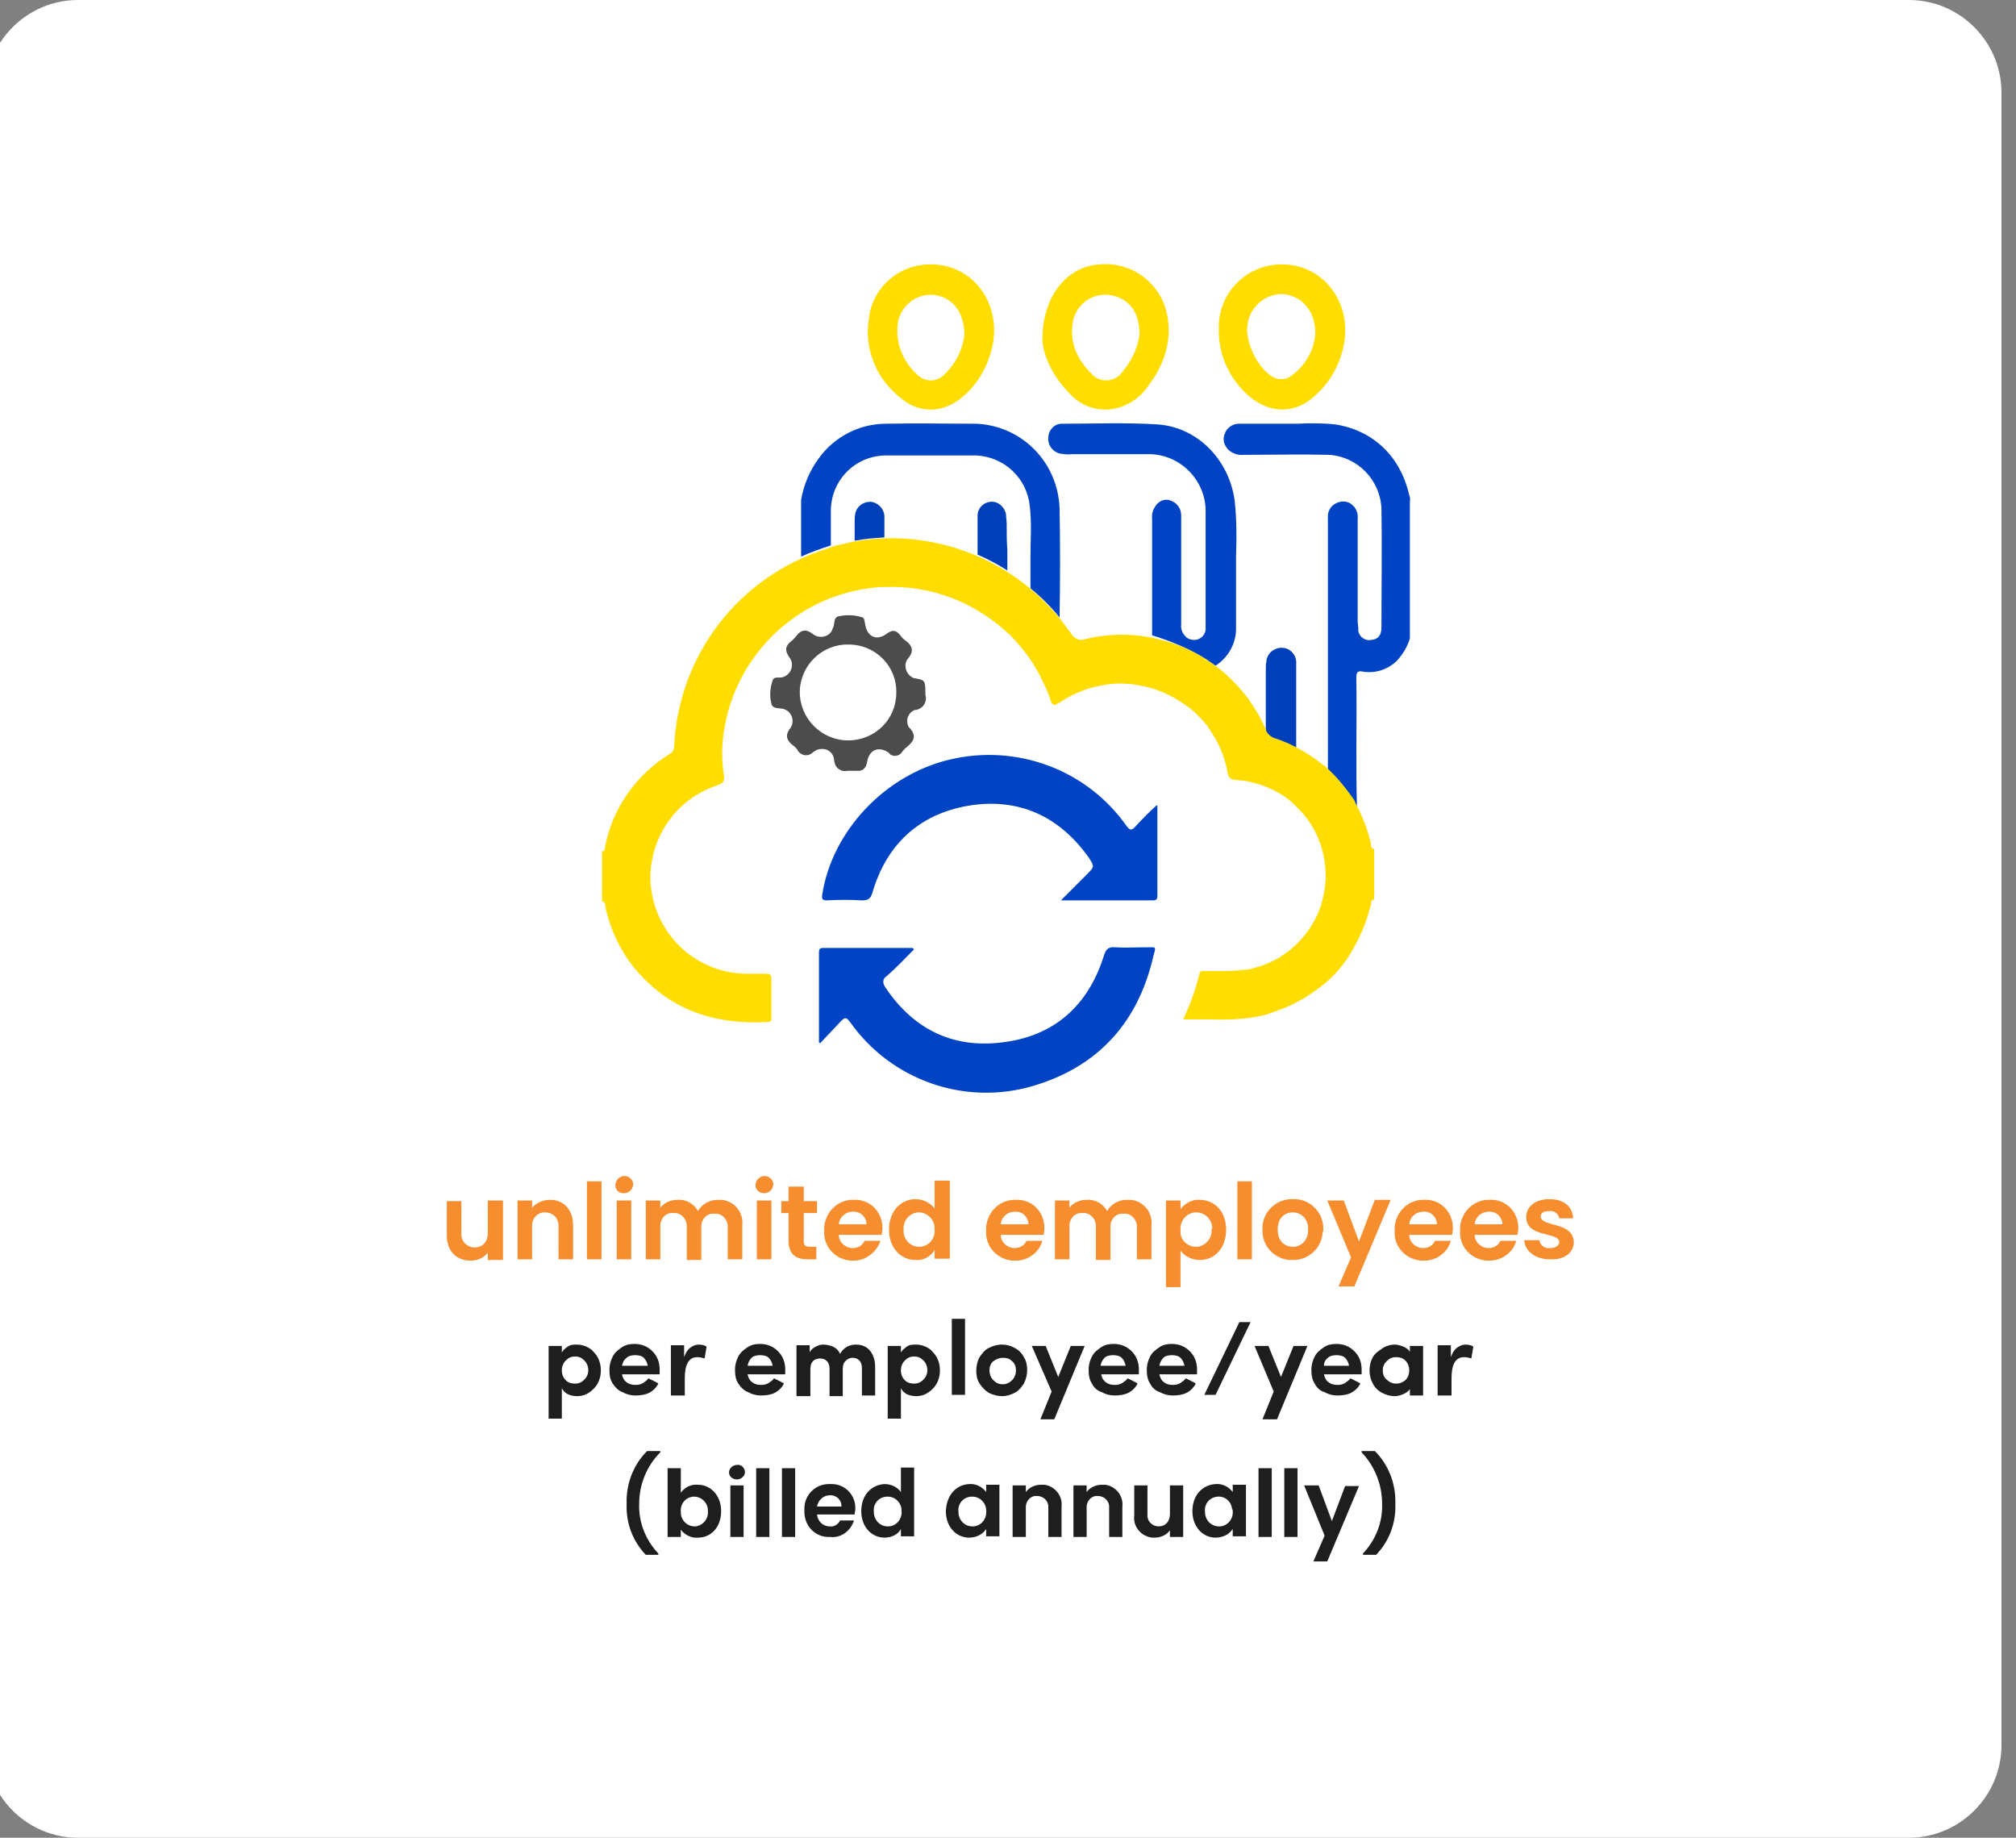 <?xml version="1.0" encoding="utf-8"?>
<!-- Generator: Adobe Illustrator 25.2.1, SVG Export Plug-In . SVG Version: 6.00 Build 0)  -->
<svg version="1.1" id="Layer_1" xmlns="http://www.w3.org/2000/svg" xmlns:xlink="http://www.w3.org/1999/xlink" x="0px" y="0px"
	 viewBox="0 0 305 278" style="enable-background:new 0 0 305 278;" xml:space="preserve">
<rect x="0" y="0" width="305" height="278" fill="#808080" stroke="none"/>
<style type="text/css">
	.st0{fill:#FFFFFF;}
	.st1{fill:#F68D2E;}
	.st2{fill:#1E1E1E;}
	.st3{fill:#FFDD00;}
	.st4{fill:none;}
	.st5{fill:#003FBA;}
	.st6{fill:#0043C5;}
	.st7{opacity:0.89;fill:#353635;enable-background:new    ;}
	.st8{enable-background:new    ;}
</style>
<path class="st0" d="M11.8,0h277c7.7,0,14,6.3,14,14v250c0,7.7-6.3,14-14,14h-277c-7.7,0-14-6.3-14-14V14C-2.2,6.3,4.1,0,11.8,0z"/>
<path class="st1" d="M76.1,181.6h-2.3v4.9c0,1.4-0.8,2.2-2,2.2c-1.1,0-1.9-0.8-2-1.8c0-0.1,0-0.2,0-0.3v-4.9h-2.2v5.2
	c0,2.4,1.5,3.8,3.6,3.8c1,0,2-0.4,2.6-1.2v1.1h2.3V181.6z M84.5,190.5h2.2v-5.2c0-2.4-1.5-3.8-3.5-3.8c-1,0-2,0.4-2.7,1.2v-1.1h-2.2
	v8.9h2.2v-4.9c-0.1-1.1,0.6-2,1.6-2.2c0.1,0,0.2,0,0.4,0c1.1,0,1.9,0.8,2,1.8c0,0.1,0,0.2,0,0.3V190.5z M88.8,190.5h2.2v-11.8h-2.2
	L88.8,190.5z M93.3,190.5h2.2v-8.9h-2.2V190.5z M94.4,180.5c0.7,0,1.3-0.5,1.4-1.3c0,0,0,0,0,0c0-0.7-0.6-1.3-1.3-1.3c0,0,0,0,0,0
	c-0.7,0-1.3,0.5-1.4,1.3c0,0,0,0,0,0.1C93.1,180,93.6,180.5,94.4,180.5C94.4,180.5,94.4,180.5,94.4,180.5z M110.1,190.5h2.2v-5.2
	c0.2-1.9-1.2-3.6-3.1-3.8c-0.2,0-0.4,0-0.6,0c-1.2,0-2.4,0.6-3,1.7c-0.6-1.1-1.8-1.8-3.1-1.7c-1,0-2,0.4-2.6,1.2v-1.1h-2.2v8.9h2.2
	v-4.9c-0.1-1,0.6-2,1.6-2.1c0.1,0,0.3,0,0.4,0c1-0.1,1.9,0.7,2,1.8c0,0.1,0,0.2,0,0.4v4.9h2.2v-4.9c-0.1-1,0.6-2,1.6-2.1
	c0.1,0,0.2,0,0.4,0c1-0.1,1.9,0.7,2,1.8c0,0.1,0,0.2,0,0.4V190.5z M114.5,190.5h2.2v-8.9h-2.2V190.5z M115.6,180.5
	c0.7,0,1.3-0.5,1.4-1.3c0,0,0,0,0,0c0-0.7-0.6-1.3-1.3-1.3c0,0,0,0,0,0c-0.7,0-1.3,0.5-1.4,1.3c0,0,0,0,0,0.1
	C114.3,180,114.9,180.5,115.6,180.5C115.6,180.5,115.6,180.5,115.6,180.5z M119.3,187.7c0,2,1.1,2.8,2.8,2.8h1.4v-1.9h-1
	c-0.7,0-0.9-0.3-0.9-0.8v-4.3h2v-1.8h-2v-2.2h-2.3v2.2h-1.1v1.8h1.1V187.7z M129,183.3c1.1-0.1,2,0.7,2.1,1.8c0,0,0,0.1,0,0.1h-4.2
	C127,184.1,127.9,183.3,129,183.3z M133.2,187.7h-2.4c-0.3,0.7-1,1.1-1.8,1.1c-1.1,0-2.1-0.9-2.1-2c0,0,0,0,0,0h6.5
	c0-0.3,0.1-0.6,0.1-0.9c0.1-2.3-1.6-4.3-3.9-4.4c-0.1,0-0.3,0-0.4,0c-2.3-0.1-4.3,1.7-4.5,4.1c0,0.2,0,0.3,0,0.5
	c-0.2,2.4,1.6,4.4,4,4.6c0.2,0,0.3,0,0.5,0C130.9,190.7,132.6,189.5,133.2,187.7z M134.5,186c0,2.8,1.8,4.6,4,4.6
	c1.2,0.1,2.3-0.5,2.9-1.5v1.3h2.3v-11.8h-2.3v4.2c-0.7-0.9-1.8-1.4-2.9-1.4C136.3,181.4,134.5,183.2,134.5,186z M141.4,186
	c0.1,1.3-0.8,2.5-2.2,2.6c-0.1,0-0.1,0-0.2,0c-1.3,0-2.4-1.2-2.3-2.5c0,0,0-0.1,0-0.1c-0.1-1.3,0.8-2.4,2.1-2.6c0.1,0,0.1,0,0.2,0
	c1.3,0,2.4,1.1,2.4,2.4C141.4,185.9,141.4,186,141.4,186z M153.5,183.3c1.1-0.1,2,0.7,2.1,1.8c0,0,0,0.1,0,0.1h-4.2
	C151.5,184.1,152.4,183.3,153.5,183.3z M157.7,187.7h-2.4c-0.3,0.7-1,1.1-1.8,1.1c-1.1,0-2.1-0.9-2.1-2c0,0,0,0,0,0h6.5
	c0-0.3,0.1-0.6,0.1-0.9c0.1-2.3-1.6-4.3-3.9-4.4c-0.1,0-0.3,0-0.4,0c-2.3-0.1-4.3,1.7-4.5,4.1c0,0.2,0,0.3,0,0.5
	c-0.2,2.4,1.6,4.4,4,4.6c0.2,0,0.3,0,0.5,0C155.5,190.7,157.2,189.5,157.7,187.7z M172,190.5h2.2v-5.2c0.2-1.9-1.2-3.6-3.1-3.8
	c-0.2,0-0.4,0-0.6,0c-1.2,0-2.4,0.6-3,1.7c-0.6-1.1-1.8-1.8-3.1-1.7c-1,0-2,0.4-2.6,1.2v-1.1h-2.2v8.9h2.2v-4.9
	c-0.1-1,0.6-2,1.6-2.1c0.1,0,0.3,0,0.4,0c1-0.1,1.9,0.7,2,1.8c0,0.1,0,0.2,0,0.4v4.9h2.2v-4.9c-0.1-1,0.6-2,1.6-2.1
	c0.1,0,0.2,0,0.4,0c1-0.1,1.9,0.7,2,1.8c0,0.1,0,0.2,0,0.4V190.5z M178.6,182.9v-1.3h-2.2v13.1h2.2v-5.5c0.7,0.9,1.8,1.4,2.9,1.4
	c2.3,0,4-1.8,4-4.6c0-2.8-1.8-4.5-4-4.5C180.4,181.4,179.3,182,178.6,182.9z M183.3,186c0.1,1.3-0.9,2.5-2.2,2.6c-0.1,0-0.1,0-0.2,0
	c-1.3,0-2.4-1.1-2.3-2.4c0-0.1,0-0.1,0-0.2c-0.1-1.3,0.9-2.5,2.2-2.6c0.1,0,0.1,0,0.2,0c1.3,0,2.4,1.1,2.4,2.4
	C183.3,185.9,183.3,185.9,183.3,186z M187.2,190.5h2.2v-11.8h-2.2V190.5z M200.2,186c0.1-2.4-1.8-4.5-4.2-4.6c-0.1,0-0.3,0-0.4,0
	c-2.4-0.1-4.5,1.8-4.6,4.2c0,0.1,0,0.3,0,0.4c-0.1,2.4,1.7,4.4,4.1,4.6c0.1,0,0.3,0,0.4,0c2.4,0.1,4.5-1.8,4.6-4.2
	C200.2,186.3,200.2,186.1,200.2,186z M193.3,186c0-1.8,1.1-2.6,2.3-2.6c1.3,0,2.3,1.1,2.3,2.3c0,0.1,0,0.2,0,0.3
	c0.1,1.3-0.8,2.5-2.1,2.6c-0.1,0-0.2,0-0.2,0C194.4,188.6,193.3,187.8,193.3,186z M205.6,187.8l-2.3-6.2h-2.5l3.6,8.6l-1.9,4.4h2.4
	l5.5-13.1h-2.4L205.6,187.8z M215.3,183.3c1.1-0.1,2,0.7,2.1,1.8c0,0,0,0.1,0,0.1h-4.2C213.3,184.1,214.2,183.3,215.3,183.3
	L215.3,183.3z M219.5,187.7h-2.4c-0.3,0.7-1,1.1-1.8,1.1c-1.1,0-2.1-0.9-2.1-2c0,0,0,0,0,0h6.5c0-0.3,0.1-0.6,0.1-0.9
	c0.1-2.3-1.6-4.3-3.9-4.4c-0.1,0-0.3,0-0.4,0c-2.3-0.1-4.3,1.7-4.5,4.1c0,0.2,0,0.3,0,0.5c-0.2,2.4,1.6,4.4,4,4.6c0.2,0,0.3,0,0.5,0
	C217.3,190.7,219,189.5,219.5,187.7L219.5,187.7z M225.2,183.3c1.1-0.1,2,0.7,2.1,1.8c0,0,0,0.1,0,0.1h-4.2
	C223.2,184.1,224.1,183.3,225.2,183.3L225.2,183.3z M229.4,187.7H227c-0.3,0.7-1,1.1-1.8,1.1c-1.1,0-2.1-0.9-2.1-2c0,0,0,0,0,0h6.5
	c0-0.3,0.1-0.6,0.1-0.9c0.1-2.3-1.6-4.3-3.9-4.4c-0.1,0-0.3,0-0.4,0c-2.3-0.1-4.3,1.7-4.5,4.1c0,0.2,0,0.3,0,0.5
	c-0.2,2.4,1.6,4.4,4,4.6c0.1,0,0.3,0,0.4,0C227.2,190.7,228.9,189.5,229.4,187.7L229.4,187.7z M238.1,187.9c-0.1-3.2-5-2.2-5-3.9
	c0-0.5,0.4-0.8,1.3-0.8c0.7-0.1,1.4,0.4,1.5,1.1c0,0,0,0,0,0h2.1c-0.1-1.8-1.4-2.9-3.6-2.9c-2.2,0-3.5,1.2-3.5,2.7
	c0,3.2,5,2.2,5,3.8c0,0.5-0.5,0.9-1.4,0.9c-0.8,0.1-1.5-0.4-1.6-1.2h-2.3c0.1,1.6,1.6,2.9,3.9,2.9
	C236.8,190.6,238.1,189.4,238.1,187.9L238.1,187.9z"/>
<path class="st2" d="M99.6,235.2V235c-1.9-2-3-4.7-2.9-7.5c0-2.9,1.1-5.7,3.2-7.8v-0.2h-2c-2.1,2.1-3.2,5-3.1,8
	c-0.1,2.9,0.9,5.6,2.9,7.7H99.6z M103,225.8v-3.7h-2v10.4h2v-1.1c0.6,0.8,1.6,1.3,2.6,1.2c2,0,3.5-1.6,3.5-4c0-2.4-1.6-4-3.5-4
	C104.5,224.5,103.6,225,103,225.8z M107.1,228.6c0.1,1.2-0.8,2.2-1.9,2.3c0,0-0.1,0-0.1,0c-1.2,0-2.1-1-2.1-2.1c0,0,0-0.1,0-0.1
	c-0.1-1.2,0.7-2.2,1.9-2.3c0,0,0.1,0,0.1,0c1.1,0,2.1,0.9,2.1,2.1C107.1,228.4,107.1,228.5,107.1,228.6L107.1,228.6z M110.5,232.5h2
	v-7.8h-2V232.5z M111.5,223.8c0.6,0,1.2-0.5,1.2-1.1c0,0,0,0,0,0c0-0.6-0.5-1.2-1.2-1.1c0,0,0,0,0,0c-0.6,0-1.2,0.5-1.2,1.1
	c0,0,0,0,0,0.1C110.3,223.3,110.8,223.8,111.5,223.8C111.5,223.8,111.5,223.8,111.5,223.8z M114.4,232.5h2v-10.4h-2V232.5z
	 M118.3,232.5h2v-10.4h-2V232.5z M125.5,226.2c0.9-0.1,1.8,0.6,1.8,1.6c0,0,0,0,0,0.1h-3.7C123.8,226.9,124.6,226.2,125.5,226.2
	L125.5,226.2z M129.2,230h-2.1c-0.3,0.6-0.9,1-1.6,0.9c-1,0-1.8-0.8-1.9-1.8c0,0,0,0,0,0h5.7c0-0.3,0.1-0.5,0.1-0.8
	c0.1-2-1.4-3.7-3.4-3.8c-0.1,0-0.3,0-0.4,0c-2.1-0.1-3.8,1.5-3.9,3.5c0,0.2,0,0.3,0,0.5c-0.1,2.1,1.4,3.9,3.5,4c0.1,0,0.3,0,0.4,0
	C127.2,232.7,128.7,231.6,129.2,230L129.2,230z M130.3,228.6c0,2.4,1.6,4,3.5,4c1,0,2-0.4,2.5-1.3v1.1h2v-10.4h-2v3.7
	c-0.6-0.8-1.5-1.2-2.5-1.2C131.9,224.6,130.3,226.1,130.3,228.6L130.3,228.6z M136.4,228.6c0.1,1.1-0.7,2.2-1.9,2.3
	c-0.1,0-0.1,0-0.2,0c-1.2,0-2.1-1-2.1-2.2c0,0,0-0.1,0-0.1c-0.1-1.1,0.7-2.1,1.9-2.2c0.1,0,0.1,0,0.2,0c1.2,0,2.1,1,2.1,2.1
	C136.4,228.5,136.4,228.5,136.4,228.6L136.4,228.6z M143.1,228.6c0,2.4,1.6,4,3.5,4c1,0,2-0.4,2.6-1.3v1.1h2v-7.8h-2v1.1
	c-0.6-0.8-1.6-1.3-2.6-1.2C144.7,224.6,143.2,226.1,143.1,228.6L143.1,228.6z M149.2,228.6c0.1,1.1-0.7,2.2-1.9,2.3
	c-0.1,0-0.1,0-0.2,0c-1.2,0-2.1-1-2.1-2.2c0,0,0-0.1,0-0.1c-0.1-1.1,0.7-2.1,1.9-2.2c0.1,0,0.1,0,0.2,0c1.2,0,2.1,1,2.1,2.1
	C149.3,228.5,149.3,228.5,149.2,228.6L149.2,228.6z M158.6,232.5h2v-4.6c0.2-1.6-1-3.1-2.6-3.3c-0.2,0-0.3,0-0.5,0
	c-0.9,0-1.8,0.4-2.3,1.1v-1h-2v7.8h2v-4.3c-0.1-0.9,0.5-1.8,1.4-1.9c0.1,0,0.2,0,0.3,0c0.9,0,1.7,0.7,1.7,1.6c0,0.1,0,0.2,0,0.3
	V232.5z M167.8,232.5h2v-4.6c0.2-1.6-1-3.1-2.6-3.3c-0.2,0-0.3,0-0.5,0c-0.9,0-1.8,0.4-2.3,1.1v-1h-2v7.8h2v-4.3
	c-0.1-0.9,0.5-1.8,1.4-1.9c0.1,0,0.2,0,0.3,0c0.9,0,1.7,0.7,1.7,1.6c0,0.1,0,0.2,0,0.3V232.5z M179,224.7h-2v4.3
	c0,1.2-0.7,1.9-1.7,1.9c-0.9,0-1.7-0.7-1.7-1.6c0-0.1,0-0.2,0-0.3v-4.3h-2v4.6c-0.2,1.6,1,3.1,2.7,3.3c0.1,0,0.3,0,0.4,0
	c0.9,0,1.8-0.4,2.3-1.1v1h2V224.7z M180.4,228.6c0,2.4,1.6,4,3.5,4c1,0,2-0.4,2.6-1.3v1.1h2v-7.8h-2v1.1c-0.6-0.8-1.6-1.3-2.6-1.2
	C182,224.6,180.4,226.1,180.4,228.6L180.4,228.6z M186.5,228.6c0.1,1.1-0.7,2.2-1.9,2.3c-0.1,0-0.1,0-0.2,0c-1.2,0-2.1-1-2.1-2.2
	c0,0,0-0.1,0-0.1c-0.1-1.1,0.7-2.1,1.9-2.2c1.1-0.1,2.1,0.7,2.2,1.9C186.5,228.3,186.5,228.4,186.5,228.6L186.5,228.6z M190.4,232.5
	h2v-10.4h-2V232.5z M194.3,232.5h2v-10.4h-2V232.5z M201.5,230.1l-2-5.4h-2.2l3.1,7.6l-1.7,3.9h2.1l4.8-11.4h-2.1L201.5,230.1z
	 M206.2,235.2V235c1.9-2,3-4.7,2.9-7.5c0-2.9-1.1-5.7-3.1-7.8v-0.2h2c2.1,2.1,3.2,5,3.1,8c0.1,2.9-0.9,5.6-2.9,7.7L206.2,235.2z"/>
<g transform="translate(1408 693)">
	<g transform="translate(0 0)">
		<path class="st3" d="M-1267.1-653c6.2,0,10.5,5.7,9.3,12.1c-0.6,3-2.1,5.8-4.4,7.8c-2.8,2.5-6.4,2.8-9.3,0.5
			c-3.9-2.9-5.9-7.7-5-12.5C-1275.9-649.6-1271.9-653.1-1267.1-653z M-1262.1-642.3c0-3.6-1.9-5.8-4.7-6.1c-2.7-0.2-5.1,1.8-5.4,4.5
			c-0.3,2.8,0.8,5.6,2.9,7.5c1,1.1,2.7,1.3,3.9,0.3C-1263.6-637.7-1262.4-639.9-1262.1-642.3z"/>
		<path class="st3" d="M-1250.3-641.6c0-6.7,3.8-11.1,8.6-11.4c5.2-0.5,9.8,3.2,10.4,8.4c0.5,3.8-0.8,7.1-3,10
			c-1.3,1.9-3.3,3.2-5.6,3.5c-2.4,0.3-4.7-0.6-6.3-2.4C-1248.8-636.1-1250.2-639.3-1250.3-641.6z M-1235.6-642.4
			c0-3.6-1.8-5.7-4.8-6c-2.6-0.2-4.9,1.6-5.3,4.2c-0.5,3.1,0.7,5.6,2.8,7.7c1,1.2,2.8,1.4,4.1,0.4c0.2-0.1,0.3-0.3,0.4-0.4
			C-1236.9-638.2-1235.9-640.2-1235.6-642.4z"/>
		<path class="st3" d="M-1214-653c6.2,0,10.6,5.8,9.3,12.2c-0.6,3-2.1,5.7-4.4,7.7c-3.1,2.9-7.3,2.7-10.5-0.5c-2.6-2.5-4.1-6-4-9.6
			c-0.2-5.3,4-9.7,9.3-9.8C-1214.2-653-1214.1-653-1214-653z M-1209-642.5c0-3.4-1.9-5.6-4.7-6c-2.6-0.2-5,1.7-5.5,4.2
			c-0.6,2.5,1.1,6.4,3.3,8c0.9,0.8,2.4,0.9,3.3,0.1C-1210.5-637.7-1209.2-640-1209-642.5L-1209-642.5z"/>
		<path class="st4" d="M-1282.3-597.9c-0.1,0.9,0.5,1.7,1.3,1.8c0.2,0,0.4,0,0.6,0c1.1-0.1,1.7-0.7,1.7-2c0-1.9,0-3.8,0-5.7
			c-1.2,0.3-2.4,0.6-3.6,1.1C-1282.3-601.1-1282.3-599.5-1282.3-597.9z"/>
		<path class="st4" d="M-1238.5-579.3c0,2.8,0,5.7,0,8.5c0,1.3,0.4,1.7,1.7,1.8c0.4,0,0.8,0,1.2,0c1.5,0,1.9-0.5,1.9-2
			c0-6,0-12,0-18c-0.1,0-0.3-0.1-0.4-0.1c-1.4-0.4-2.9-0.6-4.4-0.6C-1238.5-586.3-1238.5-582.8-1238.5-579.3z"/>
		<path class="st4" d="M-1245.6-569c2.5,0,2.6-0.1,2.6-2.6c0-5.8,0-11.7,0-17.5c-1.6,0.5-3.2,1.2-4.6,2.2l-0.1,0.1
			c0,5.2,0,10.5,0,15.7C-1247.7-569.3-1247.4-569-1245.6-569z"/>
		<path class="st0" d="M-1252.2-616.4c-0.4-4.2-3.9-7.5-8.1-7.7c-4.6,0-9.2,0-13.8,0c-4.5,0.2-8.2,3.9-8.2,8.4c0,1.8,0,3.6,0,5.4
			c0.3-0.1,0.6-0.2,0.9-0.3c0.9-0.2,1.8-0.4,2.7-0.6c0-0.9,0-1.8,0-2.8c0-0.4,0-0.9,0.1-1.3c0.2-1.1,1.2-1.9,2.3-1.8
			c1.1,0.1,2,1,2.1,2.1c0,0.4,0,0.7,0,1.1v2.2c4.8-0.2,9.6,0.7,14,2.6c0-1.9,0-3.8,0-5.7c0-1.2,0.9-2.2,2-2.3
			c1.2-0.1,2.2,0.7,2.3,1.9c0.1,0.5,0.1,0.9,0.1,1.4c0,1.4,0,2.7,0,4.1c0,1,0,2.1,0,3.1c1.3,0.8,2.5,1.7,3.6,2.6c0-1.6,0-3.1,0-4.7
			C-1252.1-611.3-1251.9-613.9-1252.2-616.4z"/>
		<path class="st4" d="M-1254.3-596.1c-0.4-0.5-0.9-0.9-1.3-1.3C-1255.6-596.7-1255-596.2-1254.3-596.1z"/>
		<path class="st4" d="M-1274.2-572c0,3,0.2,3.1,3.1,3c1.2,0,1.6-0.4,1.6-1.6c0-2,0-4.1,0-6.1c0-5,0-10.1,0-15.1c0-0.3,0-0.7,0.1-1
			c0.1-1.2,1.2-2.2,2.4-2.1c0,0,0,0,0,0c1.2,0.1,2.1,1.2,2,2.4c0,0,0,0,0,0c0,6.9,0,13.8,0,20.7c0,2.8,0.1,2.9,2.8,2.9
			c1.6,0,2-0.4,2-2.1c0-7.2,0-14.4,0-21.6l0,0v-8.2c-4.2-2.5-9.1-3.7-14-3.5C-1274.2-593.6-1274.2-582.8-1274.2-572z"/>
		<path class="st4" d="M-1218.9-569c2.4,0,2.6-0.1,2.6-2.6v-2.4c-1.1-0.5-2.2-0.8-3.4-0.9c-0.4-0.1-0.7-0.1-1.1-0.1
			c-0.1,0-0.1,0-0.2,0c0,1.3,0,2.6,0,3.9C-1221-569.3-1220.8-569-1218.9-569z"/>
		<path class="st5" d="M-1274.2-615c-0.1-1.1-1-2-2.1-2.1c-1.1,0-2.1,0.7-2.3,1.8c-0.1,0.4-0.1,0.9-0.1,1.3c0,0.9,0,1.8,0,2.8
			c1.5-0.3,3-0.4,4.5-0.5v-2.2C-1274.2-614.3-1274.2-614.6-1274.2-615z"/>
		<path class="st5" d="M-1255.7-613.8c0-0.5-0.1-0.9-0.1-1.4c-0.2-1.1-1.2-2-2.3-1.9c-1.2,0.1-2.1,1.1-2,2.3c0,1.9,0,3.8,0,5.7
			c1.6,0.7,3.1,1.5,4.5,2.4c0-1,0-2.1,0-3.1C-1255.7-611.1-1255.7-612.5-1255.7-613.8z"/>
		<path class="st6" d="M-1282.3-615.7c0-4.6,3.6-8.3,8.2-8.4c4.6,0,9.2,0,13.8,0c4.3,0.2,7.7,3.5,8.1,7.7c0.3,2.6,0.1,5.1,0.1,7.7
			c0,1.6,0,3.1,0,4.7c1.6,1.3,3.1,2.8,4.4,4.4c0.1-5.5,0.1-11,0-16.6c-0.3-6.9-5.7-12.4-12.6-12.7c-4.6,0-9.1-0.1-13.7,0
			c-4,0-7.8,2-10.1,5.2c-1.4,1.9-2.3,4-2.7,6.3v8.6c1.5-0.7,3-1.2,4.5-1.7C-1282.3-612.1-1282.3-613.9-1282.3-615.7z"/>
		<path class="st5" d="M-1215.2-581.3c0.7,0.3,1.4,0.5,2.1,0.8c0.4,0.2,0.8,0.4,1.2,0.6c0-1.6,0-3.1,0-4.7c0-2.7,0-5.3,0-8
			c0.1-1.2-0.8-2.3-2-2.4c-1.2-0.1-2.3,0.7-2.5,1.9c0,0,0,0.1,0,0.1c-0.1,0.5-0.1,1-0.1,1.6c0,3,0,6.1,0,9.1
			C-1216.1-581.8-1215.7-581.5-1215.2-581.3z"/>
		<path class="st6" d="M-1194.8-618.1c-1.3-5.8-5.4-9.8-11.2-10.7c-1.9-0.2-3.9-0.2-5.8-0.1c-2.9,0-5.9,0-8.8,0
			c-0.9,0-1.8,0.6-2.1,1.5c-0.4,0.9-0.1,1.8,0.6,2.5c0.6,0.5,1.4,0.8,2.3,0.7c4.3,0,8.6-0.1,12.9,0c4.3,0.3,7.7,3.8,7.9,8.1
			c0.1,6,0,12,0,18c0,1.2-0.5,1.8-1.5,1.9c-0.9,0.2-1.8-0.4-2-1.3c0-0.1,0-0.2,0-0.3c0-0.5-0.1-0.9-0.1-1.4c0-5.1,0-10.2,0-15.3
			c0.1-0.8-0.2-1.6-0.8-2.1c-0.6-0.6-1.6-0.7-2.4-0.3c-0.9,0.4-1.4,1.3-1.3,2.3c0,6.1,0,12.3,0,18.4c0,6.5,0,13.1,0,19.6
			c1.5,1.4,2.9,3,3.9,4.9c0.2,0.3,0.4,0.6,0.5,1c-0.2-6.6,0-13.1-0.1-19.7c0-0.8,0.1-1.2,1-1c1.9,0.3,3.7-0.3,5.1-1.6
			c0.9-1,1.6-2.1,2-3.4v-20.8C-1194.6-617.5-1194.7-617.8-1194.8-618.1z"/>
		<path class="st6" d="M-1225.4-593.2c0.4,0.3,0.8,0.6,1.3,0.9c2-1.3,3.2-3.5,3.1-5.9c0-3.6,0-7.1,0-10.7c0.1-2.8,0.1-5.5-0.2-8.3
			c-0.8-6.2-5.6-11.2-11.7-11.6c-4.8-0.3-9.7-0.1-14.5-0.1c-1.1,0-2,1-2,2.1c-0.1,1.1,0.6,2.1,1.7,2.4c0.6,0.1,1.3,0.2,1.9,0.1
			c3.9,0,7.7,0,11.6,0c4.7,0,8.6,3.9,8.6,8.6c0,0.1,0,0.2,0,0.2c0,3.6,0,7.2,0,10.9c0,2.2,0,4.3,0,6.5c0.1,1-0.7,1.9-1.7,1.9
			c-0.4,0-0.8-0.1-1.1-0.3c-0.6-0.5-1-1.2-0.9-2c0-1.8,0-3.6,0-5.4c0-3.7,0-7.4,0-11.1c0-1-0.5-1.8-1.4-2.2
			c-0.8-0.4-1.7-0.2-2.3,0.5c-0.5,0.6-0.8,1.4-0.7,2.1c0,5.9,0,11.8,0,17.7C-1230.8-596-1227.9-594.8-1225.4-593.2L-1225.4-593.2z"
			/>
		<path class="st3" d="M-1207-576.6c-0.3-0.3-0.6-0.6-1-0.8c-1.2-1-2.5-1.8-3.8-2.5c-0.4-0.2-0.8-0.4-1.2-0.6
			c-0.7-0.3-1.4-0.6-2.1-0.8c-0.5-0.1-0.9-0.5-1.2-0.9c-0.1-0.2-0.2-0.3-0.2-0.5c-0.5-1-1-2.1-1.6-3c-0.5-0.8-1-1.6-1.6-2.3
			c-1.3-1.6-2.7-3-4.3-4.2c-0.4-0.3-0.8-0.6-1.3-0.9c-2.5-1.7-5.3-2.8-8.3-3.4c-0.2,0-0.3-0.1-0.5-0.1c-3.2-0.6-6.6-0.5-9.8,0.3
			c-0.8,0.3-1.6-0.1-2-0.8c-0.6-0.8-1.2-1.6-1.8-2.4c-3.4-4.1-7.6-7.3-12.5-9.4c-5.8-2.5-12.3-3.3-18.5-2.2
			c-0.9,0.2-1.8,0.4-2.7,0.6c-0.3,0.1-0.6,0.2-0.9,0.3c-1.5,0.5-3,1-4.5,1.7c-11.2,5.1-18.6,16-19.2,28.3c0,0.5-0.2,1-0.6,1.2
			c-5.2,3.2-8.8,8.3-9.9,14.3c0,0.2,0,0.6-0.4,0.4v7.8c0,0,0-0.1,0.1-0.1s0.1-0.1,0.1,0c0.3,0.2,0.3,0.6,0.3,0.9
			c0.9,3.9,2.7,7.5,5.5,10.4c5.2,5.5,11.7,7.3,19,6.9c0.5,0,0.7-0.2,0.6-0.7c0-2,0-4,0-5.9c0-0.5-0.2-0.7-0.7-0.7c-1,0-2.1,0-3.1,0
			c-8.1-0.1-14.5-6.7-14.5-14.7c0.1-6.3,4.1-11.8,10.1-13.8c0.9-0.3,1.2-0.6,1-1.6c-0.4-2.7-0.3-5.4,0.3-8.1
			c2.1-9.8,9.7-17.5,19.4-19.7c1.3-0.3,2.6-0.5,4-0.6c0.2,0,0.4,0,0.6,0c4.9-0.2,9.8,1,14,3.5c1.7,1,3.2,2.1,4.6,3.4
			c0.5,0.4,0.9,0.9,1.3,1.3c1.1,1.3,2.2,2.6,3,4.1c0.4,0.6,0.7,1.2,1,1.9c0.5,0.9,0.9,1.9,1.2,2.8c0.3,1,0.6,1,1.3,0.5l0.1,0
			c1.4-1,3-1.7,4.6-2.2c1.5-0.4,3-0.7,4.5-0.7c1.5,0,2.9,0.2,4.4,0.6c0.2,0,0.3,0.1,0.4,0.1c2.4,0.7,4.6,2,6.5,3.6
			c0.6,0.6,1.2,1.2,1.7,1.8c0,0.1,0.1,0.1,0.2,0.2c0.1,0.2,0.2,0.3,0.3,0.5c1.4,2,2.4,4.2,2.8,6.6c0,0.1,0.1,0.3,0.1,0.4
			c0.2,0.6,0.5,0.7,1.1,0.8c0.1,0,0.1,0,0.2,0c0.4,0,0.7,0.1,1.1,0.1c2.4,0.4,4.7,1.3,6.7,2.8c0.4,0.3,0.8,0.7,1.2,1.1
			c1.8,1.7,3.1,3.8,3.8,6.1c0,0.1,0.1,0.3,0.1,0.4c0.3,0.9,0.4,1.8,0.5,2.7c0.2,1.9-0.1,3.8-0.6,5.6c-1.1,3.5-3.6,6.5-6.8,8.3
			c-1.1,0.6-2.4,1.1-3.6,1.4c-0.4,0.1-0.8,0.2-1.3,0.2c-1.4,0.2-2.9,0.2-4.3,0.2c-0.5,0-1,0-1.4,0c-0.3,0-0.8-0.2-1,0.3
			c-0.6,2.4-1.4,4.7-2.5,7c1.5,0,2.8,0,4.1,0c2.7,0.1,5.4,0,8-0.6c0.2-0.1,0.5-0.1,0.7-0.2c1.1-0.4,2.3-0.8,3.4-1.3
			c1.5-0.7,3-1.6,4.3-2.6c2.2-1.6,4-3.7,5.3-6.1c0.9-1.6,1.7-3.4,2.2-5.1c0.1-0.5,0.3-0.9,0.4-1.4c0.1-0.3-0.1-0.8,0.5-0.8v-7.8
			c0,0,0,0.1-0.1,0.1c0,0-0.1,0.1-0.1,0c-0.3-0.2-0.3-0.6-0.3-0.9c-0.1-0.5-0.3-0.9-0.4-1.4c-0.4-1.4-1-2.8-1.7-4.2
			c-0.2-0.3-0.3-0.7-0.5-1C-1204.2-573.5-1205.5-575.2-1207-576.6z"/>
		<path class="st6" d="M-1232.9-571.1c0,4.6,0,9.1,0,13.7c0,0.4-0.2,0.6-0.6,0.6c-4.6,0-9.1,0-14,0l3.9-3.9c1.2-1.2,1.2-1.2,0.3-2.6
			c-4.5-6.3-10.7-9.1-18.3-7.8c-7.4,1.3-12.3,5.9-14.4,13.1c-0.3,1-0.7,1.2-1.6,1.2c-1.7-0.1-3.5-0.1-5.3,0c-0.7,0-0.8-0.2-0.7-0.9
			c1.5-9.6,9.5-18.1,19.3-20.4c10.1-2.4,20.7,1.5,26.7,10c0.5,0.7,0.8,0.8,1.4,0.1c1-1.1,2.1-2.2,3.2-3.2L-1232.9-571.1z"/>
		<path class="st6" d="M-1284.1-535.3c0-4.5,0-9.1,0-13.6c0-0.5,0.1-0.7,0.6-0.7c4.5,0,9.1,0,13.6,0c0,0,0,0.1,0.2,0.2
			c-1.4,1.4-2.7,2.8-4.2,4.1c-0.5,0.3-0.6,0.9-0.3,1.4c0,0.1,0.1,0.1,0.1,0.2c4.2,6.3,10.1,9.3,17.6,8.4c7.9-0.9,13.1-5.5,15.5-13.1
			c0.3-1,0.7-1.4,1.7-1.3c1.6,0.1,3.1,0,4.7,0c1.6,0,1.5-0.2,1.1,1.3c-2.3,10.1-8.4,16.8-18.3,19.7c-10.3,3-21.4-0.9-27.6-9.7
			c-0.6-0.8-0.8-0.7-1.4-0.1c-1,1.1-2.1,2.2-3.1,3.3L-1284.1-535.3z"/>
	</g>
	<path class="st7" d="M-1268-587.9c0.3,0.9-0.2,1.9-1.1,2.2c-0.2,0.1-0.3,0.1-0.5,0.1c-1,0.4-1.4,1.5-1,2.4c0,0.1,0.1,0.2,0.2,0.3
		c1.1,1.2,0.7,2-0.4,2.9c-0.3,0.2-0.5,0.5-0.7,0.7c-0.3,0.6-1.1,0.8-1.7,0.5c-0.1-0.1-0.3-0.2-0.3-0.3c-1.5-1.1-3-0.5-3.3,1.3
		c-0.2,1.1-0.7,1.5-1.7,1.4c-0.4,0-0.9,0-1.3,0c-0.8,0.2-1.7-0.3-1.9-1.1c0-0.1-0.1-0.3-0.1-0.4c0-1.1-0.9-1.9-2-1.8
		c-0.4,0-0.8,0.2-1.2,0.5c-0.6,0.6-1.5,0.6-2.1,0c-0.1-0.1-0.2-0.2-0.2-0.3c-0.2-0.3-0.5-0.6-0.8-0.8c-1-0.8-1.1-1.6-0.3-2.6
		c0.6-0.9,0.3-2.2-0.7-2.7c-0.2-0.1-0.4-0.2-0.6-0.2c-0.6-0.1-1.5,0-1.6-0.8c-0.3-1.1-0.2-2.3,0.2-3.5c0.2-0.5,0.7-0.4,1.2-0.4
		c1-0.1,1.8-1,1.7-2.1c0-0.4-0.2-0.7-0.4-1c-0.7-1-0.6-1.7,0.3-2.4c0.3-0.2,0.5-0.5,0.7-0.7c0.8-1.1,1.6-1.2,2.7-0.3
		c0.9,0.6,2.1,0.4,2.7-0.5c0.1-0.2,0.2-0.5,0.3-0.7c0.2-0.6,0-1.5,0.9-1.6c1.1-0.2,2.3-0.2,3.5,0.2c0.3,0.1,0.3,0.7,0.4,1.1
		c0.3,1.8,1.7,2.5,3.2,1.4c0.8-0.6,1.4-0.7,2.1,0.2c0.2,0.3,0.5,0.6,0.8,0.8c1.1,0.8,1.3,1.7,0.3,2.8c-0.6,0.9-0.3,2.1,0.6,2.7
		c0.2,0.1,0.3,0.2,0.5,0.2C-1268-590.1-1268-590.1-1268-587.9z M-1272.4-588.2c0.1-4-3.1-7.2-7-7.3c-0.1,0-0.1,0-0.2,0
		c-4-0.1-7.3,3.1-7.4,7.1c0,0,0,0.1,0,0.1c0,4,3.3,7.3,7.3,7.3C-1275.6-581-1272.4-584.2-1272.4-588.2L-1272.4-588.2z"/>
</g>
<g class="st8">
	<path class="st2" d="M83,214.7v-11.1h2v1c0.2-0.4,0.5-0.6,0.9-0.9s0.9-0.3,1.4-0.3c0.5,0,0.9,0.1,1.4,0.3c0.4,0.2,0.8,0.4,1.1,0.8
		c0.3,0.3,0.6,0.7,0.8,1.2s0.3,1,0.3,1.6c0,0.6-0.1,1.1-0.3,1.6s-0.5,0.9-0.8,1.2c-0.3,0.3-0.7,0.6-1.1,0.8
		c-0.4,0.2-0.9,0.3-1.4,0.3c-0.5,0-1-0.1-1.4-0.3s-0.7-0.5-0.9-0.9v4.6H83z M85,207.3c0,0.6,0.2,1.1,0.6,1.5
		c0.4,0.4,0.9,0.5,1.4,0.5c0.6,0,1-0.2,1.4-0.6c0.4-0.4,0.6-0.9,0.6-1.4c0-0.6-0.2-1.1-0.6-1.5s-0.8-0.6-1.4-0.6
		c-0.6,0-1,0.2-1.4,0.6C85.2,206.2,85,206.7,85,207.3z"/>
	<path class="st2" d="M92.7,209.3c-0.4-0.6-0.5-1.3-0.5-2.1s0.2-1.4,0.5-2s0.8-1,1.4-1.4s1.2-0.5,1.9-0.5c1.1,0,2,0.4,2.7,1.1
		c0.7,0.7,1.1,1.6,1.1,2.8c0,0.2,0,0.4,0,0.7h-5.7c0.1,0.5,0.3,0.9,0.7,1.2c0.4,0.3,0.8,0.4,1.4,0.4c0.4,0,0.8-0.1,1.1-0.3
		c0.3-0.2,0.6-0.4,0.8-0.7c0.2,0.1,0.4,0.2,0.8,0.4c0.4,0.2,0.6,0.3,0.7,0.4c-0.3,0.6-0.8,1.1-1.4,1.4c-0.6,0.3-1.3,0.4-2.1,0.4
		c-0.7,0-1.4-0.2-1.9-0.5C93.6,210.4,93.1,209.9,92.7,209.3z M94.1,206.6H98c-0.1-0.5-0.3-0.9-0.6-1.2c-0.3-0.3-0.8-0.4-1.3-0.4
		c-0.5,0-1,0.1-1.3,0.4C94.4,205.7,94.2,206.1,94.1,206.6z"/>
	<path class="st2" d="M101.5,211v-7.5h2v1.8c0.2-0.6,0.5-1.1,0.9-1.4c0.4-0.3,0.8-0.5,1.3-0.5c0.5,0,0.9,0.1,1.2,0.3l-0.3,1.8
		c-0.3-0.1-0.7-0.2-1.1-0.2c-1.3,0-1.9,1.1-1.9,3.2v2.6H101.5z"/>
	<path class="st2" d="M111.7,209.3c-0.4-0.6-0.5-1.3-0.5-2.1s0.2-1.4,0.5-2s0.8-1,1.4-1.4s1.2-0.5,1.9-0.5c1.1,0,2,0.4,2.7,1.1
		c0.7,0.7,1.1,1.6,1.1,2.8c0,0.2,0,0.4,0,0.7h-5.7c0.1,0.5,0.3,0.9,0.7,1.2c0.4,0.3,0.8,0.4,1.4,0.4c0.4,0,0.8-0.1,1.1-0.3
		c0.3-0.2,0.6-0.4,0.8-0.7c0.2,0.1,0.4,0.2,0.8,0.4c0.4,0.2,0.6,0.3,0.7,0.4c-0.3,0.6-0.8,1.1-1.4,1.4c-0.6,0.3-1.3,0.4-2.1,0.4
		c-0.7,0-1.4-0.2-1.9-0.5C112.6,210.4,112.1,209.9,111.7,209.3z M113.1,206.6h3.8c-0.1-0.5-0.3-0.9-0.6-1.2
		c-0.3-0.3-0.8-0.4-1.3-0.4c-0.5,0-1,0.1-1.3,0.4C113.4,205.7,113.2,206.1,113.1,206.6z"/>
	<path class="st2" d="M120.5,211v-7.5h2v1.1c0.1-0.3,0.3-0.5,0.6-0.7c0.3-0.2,0.5-0.3,0.8-0.4c0.3-0.1,0.5-0.1,0.8-0.1
		c1.2,0.1,2,0.5,2.4,1.4c0.5-0.9,1.3-1.4,2.4-1.4c0.9,0,1.6,0.3,2.1,0.9c0.5,0.6,0.8,1.4,0.8,2.5v4.3h-2V207c0-0.5-0.1-0.9-0.4-1.2
		c-0.3-0.3-0.6-0.4-1-0.4c-0.5,0-0.8,0.2-1.1,0.5c-0.3,0.3-0.4,0.7-0.4,1.3v4h-2v-4.1c0-0.5-0.1-0.9-0.4-1.2s-0.6-0.4-1-0.4
		c-0.4,0-0.8,0.1-1.1,0.4c-0.3,0.3-0.4,0.7-0.4,1.3v4H120.5z"/>
	<path class="st2" d="M134.3,214.7v-11.1h2v1c0.2-0.4,0.5-0.6,0.9-0.9s0.9-0.3,1.4-0.3c0.5,0,0.9,0.1,1.4,0.3
		c0.4,0.2,0.8,0.4,1.1,0.8c0.3,0.3,0.6,0.7,0.8,1.2s0.3,1,0.3,1.6c0,0.6-0.1,1.1-0.3,1.6s-0.5,0.9-0.8,1.2c-0.3,0.3-0.7,0.6-1.1,0.8
		c-0.4,0.2-0.9,0.3-1.4,0.3c-0.5,0-1-0.1-1.4-0.3s-0.7-0.5-0.9-0.9v4.6H134.3z M136.3,207.3c0,0.6,0.2,1.1,0.6,1.5
		c0.4,0.4,0.9,0.5,1.4,0.5c0.6,0,1-0.2,1.4-0.6c0.4-0.4,0.6-0.9,0.6-1.4c0-0.6-0.2-1.1-0.6-1.5s-0.8-0.6-1.4-0.6
		c-0.6,0-1,0.2-1.4,0.6C136.5,206.2,136.3,206.7,136.3,207.3z"/>
	<path class="st2" d="M144,211v-11.5h2V211H144z"/>
	<path class="st2" d="M148.2,209.3c-0.4-0.6-0.5-1.3-0.5-2s0.2-1.5,0.5-2c0.4-0.6,0.8-1.1,1.4-1.4c0.6-0.3,1.2-0.5,2-0.5
		c0.7,0,1.4,0.2,1.9,0.5c0.6,0.3,1.1,0.8,1.4,1.4c0.4,0.6,0.5,1.3,0.5,2s-0.2,1.4-0.5,2c-0.4,0.6-0.8,1.1-1.4,1.4
		c-0.6,0.3-1.2,0.5-1.9,0.5c-0.7,0-1.4-0.2-2-0.5C149.1,210.4,148.6,209.9,148.2,209.3z M149.7,207.3c0,0.6,0.2,1.1,0.6,1.5
		c0.4,0.4,0.8,0.6,1.4,0.6c0.5,0,1-0.2,1.4-0.6c0.4-0.4,0.6-0.9,0.6-1.5c0-0.6-0.2-1.1-0.6-1.4c-0.4-0.4-0.8-0.5-1.4-0.5
		c-0.5,0-1,0.2-1.4,0.5S149.7,206.7,149.7,207.3z"/>
	<path class="st2" d="M156.1,203.6h2.1l1.9,4.7l1.9-4.7h2.1l-4.6,11.1h-2.1l1.7-4.2L156.1,203.6z"/>
	<path class="st2" d="M165.2,209.3c-0.4-0.6-0.5-1.3-0.5-2.1s0.2-1.4,0.5-2s0.8-1,1.4-1.4s1.2-0.5,1.9-0.5c1.1,0,2,0.4,2.7,1.1
		c0.7,0.7,1.1,1.6,1.1,2.8c0,0.2,0,0.4,0,0.7h-5.7c0.1,0.5,0.3,0.9,0.7,1.2c0.4,0.3,0.8,0.4,1.4,0.4c0.4,0,0.8-0.1,1.1-0.3
		c0.3-0.2,0.6-0.4,0.8-0.7c0.2,0.1,0.4,0.2,0.8,0.4c0.4,0.2,0.6,0.3,0.7,0.4c-0.3,0.6-0.8,1.1-1.4,1.4c-0.6,0.3-1.3,0.4-2.1,0.4
		c-0.7,0-1.4-0.2-1.9-0.5C166,210.4,165.5,209.9,165.2,209.3z M166.5,206.6h3.8c-0.1-0.5-0.3-0.9-0.6-1.2c-0.3-0.3-0.8-0.4-1.3-0.4
		c-0.5,0-1,0.1-1.3,0.4C166.8,205.7,166.6,206.1,166.5,206.6z"/>
	<path class="st2" d="M174,209.3c-0.4-0.6-0.5-1.3-0.5-2.1s0.2-1.4,0.5-2s0.8-1,1.4-1.4s1.2-0.5,1.9-0.5c1.1,0,2,0.4,2.7,1.1
		c0.7,0.7,1.1,1.6,1.1,2.8c0,0.2,0,0.4,0,0.7h-5.7c0.1,0.5,0.3,0.9,0.7,1.2c0.4,0.3,0.8,0.4,1.4,0.4c0.4,0,0.8-0.1,1.1-0.3
		c0.3-0.2,0.6-0.4,0.8-0.7c0.2,0.1,0.4,0.2,0.8,0.4c0.4,0.2,0.6,0.3,0.7,0.4c-0.3,0.6-0.8,1.1-1.4,1.4c-0.6,0.3-1.3,0.4-2.1,0.4
		c-0.7,0-1.4-0.2-1.9-0.5C174.8,210.4,174.3,209.9,174,209.3z M175.4,206.6h3.8c-0.1-0.5-0.3-0.9-0.6-1.2c-0.3-0.3-0.8-0.4-1.3-0.4
		c-0.5,0-1,0.1-1.3,0.4C175.7,205.7,175.5,206.1,175.4,206.6z"/>
	<path class="st2" d="M182.2,211l5.3-11h1.7l-5.3,11H182.2z"/>
	<path class="st2" d="M189.8,203.6h2.1l1.9,4.7l1.9-4.7h2.1l-4.6,11.1H191l1.7-4.2L189.8,203.6z"/>
	<path class="st2" d="M198.9,209.3c-0.4-0.6-0.5-1.3-0.5-2.1s0.2-1.4,0.5-2s0.8-1,1.4-1.4s1.2-0.5,1.9-0.5c1.1,0,2,0.4,2.7,1.1
		c0.7,0.7,1.1,1.6,1.1,2.8c0,0.2,0,0.4,0,0.7h-5.7c0.1,0.5,0.3,0.9,0.7,1.2c0.4,0.3,0.8,0.4,1.4,0.4c0.4,0,0.8-0.1,1.1-0.3
		c0.3-0.2,0.6-0.4,0.8-0.7c0.2,0.1,0.4,0.2,0.8,0.4c0.4,0.2,0.6,0.3,0.7,0.4c-0.3,0.6-0.8,1.1-1.4,1.4c-0.6,0.3-1.3,0.4-2.1,0.4
		c-0.7,0-1.4-0.2-1.9-0.5C199.7,210.4,199.2,209.9,198.9,209.3z M200.3,206.6h3.8c-0.1-0.5-0.3-0.9-0.6-1.2
		c-0.3-0.3-0.8-0.4-1.3-0.4c-0.5,0-1,0.1-1.3,0.4C200.5,205.7,200.3,206.1,200.3,206.6z"/>
	<path class="st2" d="M207.2,207.3c0-0.6,0.1-1.1,0.3-1.6s0.5-0.9,0.9-1.2c0.4-0.3,0.8-0.6,1.2-0.8c0.5-0.2,0.9-0.3,1.4-0.3
		c0.4,0,0.8,0.1,1.3,0.3c0.4,0.2,0.8,0.4,1,0.8v-0.9h2v7.5h-2v-1c-0.2,0.4-0.6,0.6-1,0.8c-0.5,0.2-0.9,0.3-1.3,0.3
		c-0.7,0-1.3-0.2-1.9-0.5c-0.6-0.3-1.1-0.8-1.4-1.4C207.4,208.8,207.2,208.1,207.2,207.3z M209.2,207.3c0,0.6,0.2,1.1,0.6,1.4
		c0.4,0.4,0.9,0.6,1.4,0.6c0.6,0,1-0.2,1.4-0.5c0.4-0.4,0.6-0.9,0.6-1.5s-0.2-1.1-0.6-1.5s-0.9-0.5-1.4-0.5c-0.6,0-1,0.2-1.4,0.6
		S209.2,206.7,209.2,207.3z"/>
	<path class="st2" d="M217.5,211v-7.5h2v1.8c0.2-0.6,0.5-1.1,0.9-1.4c0.4-0.3,0.8-0.5,1.3-0.5c0.5,0,0.9,0.1,1.2,0.3l-0.3,1.8
		c-0.3-0.1-0.7-0.2-1.1-0.2c-1.3,0-1.9,1.1-1.9,3.2v2.6H217.5z"/>
</g>
</svg>
